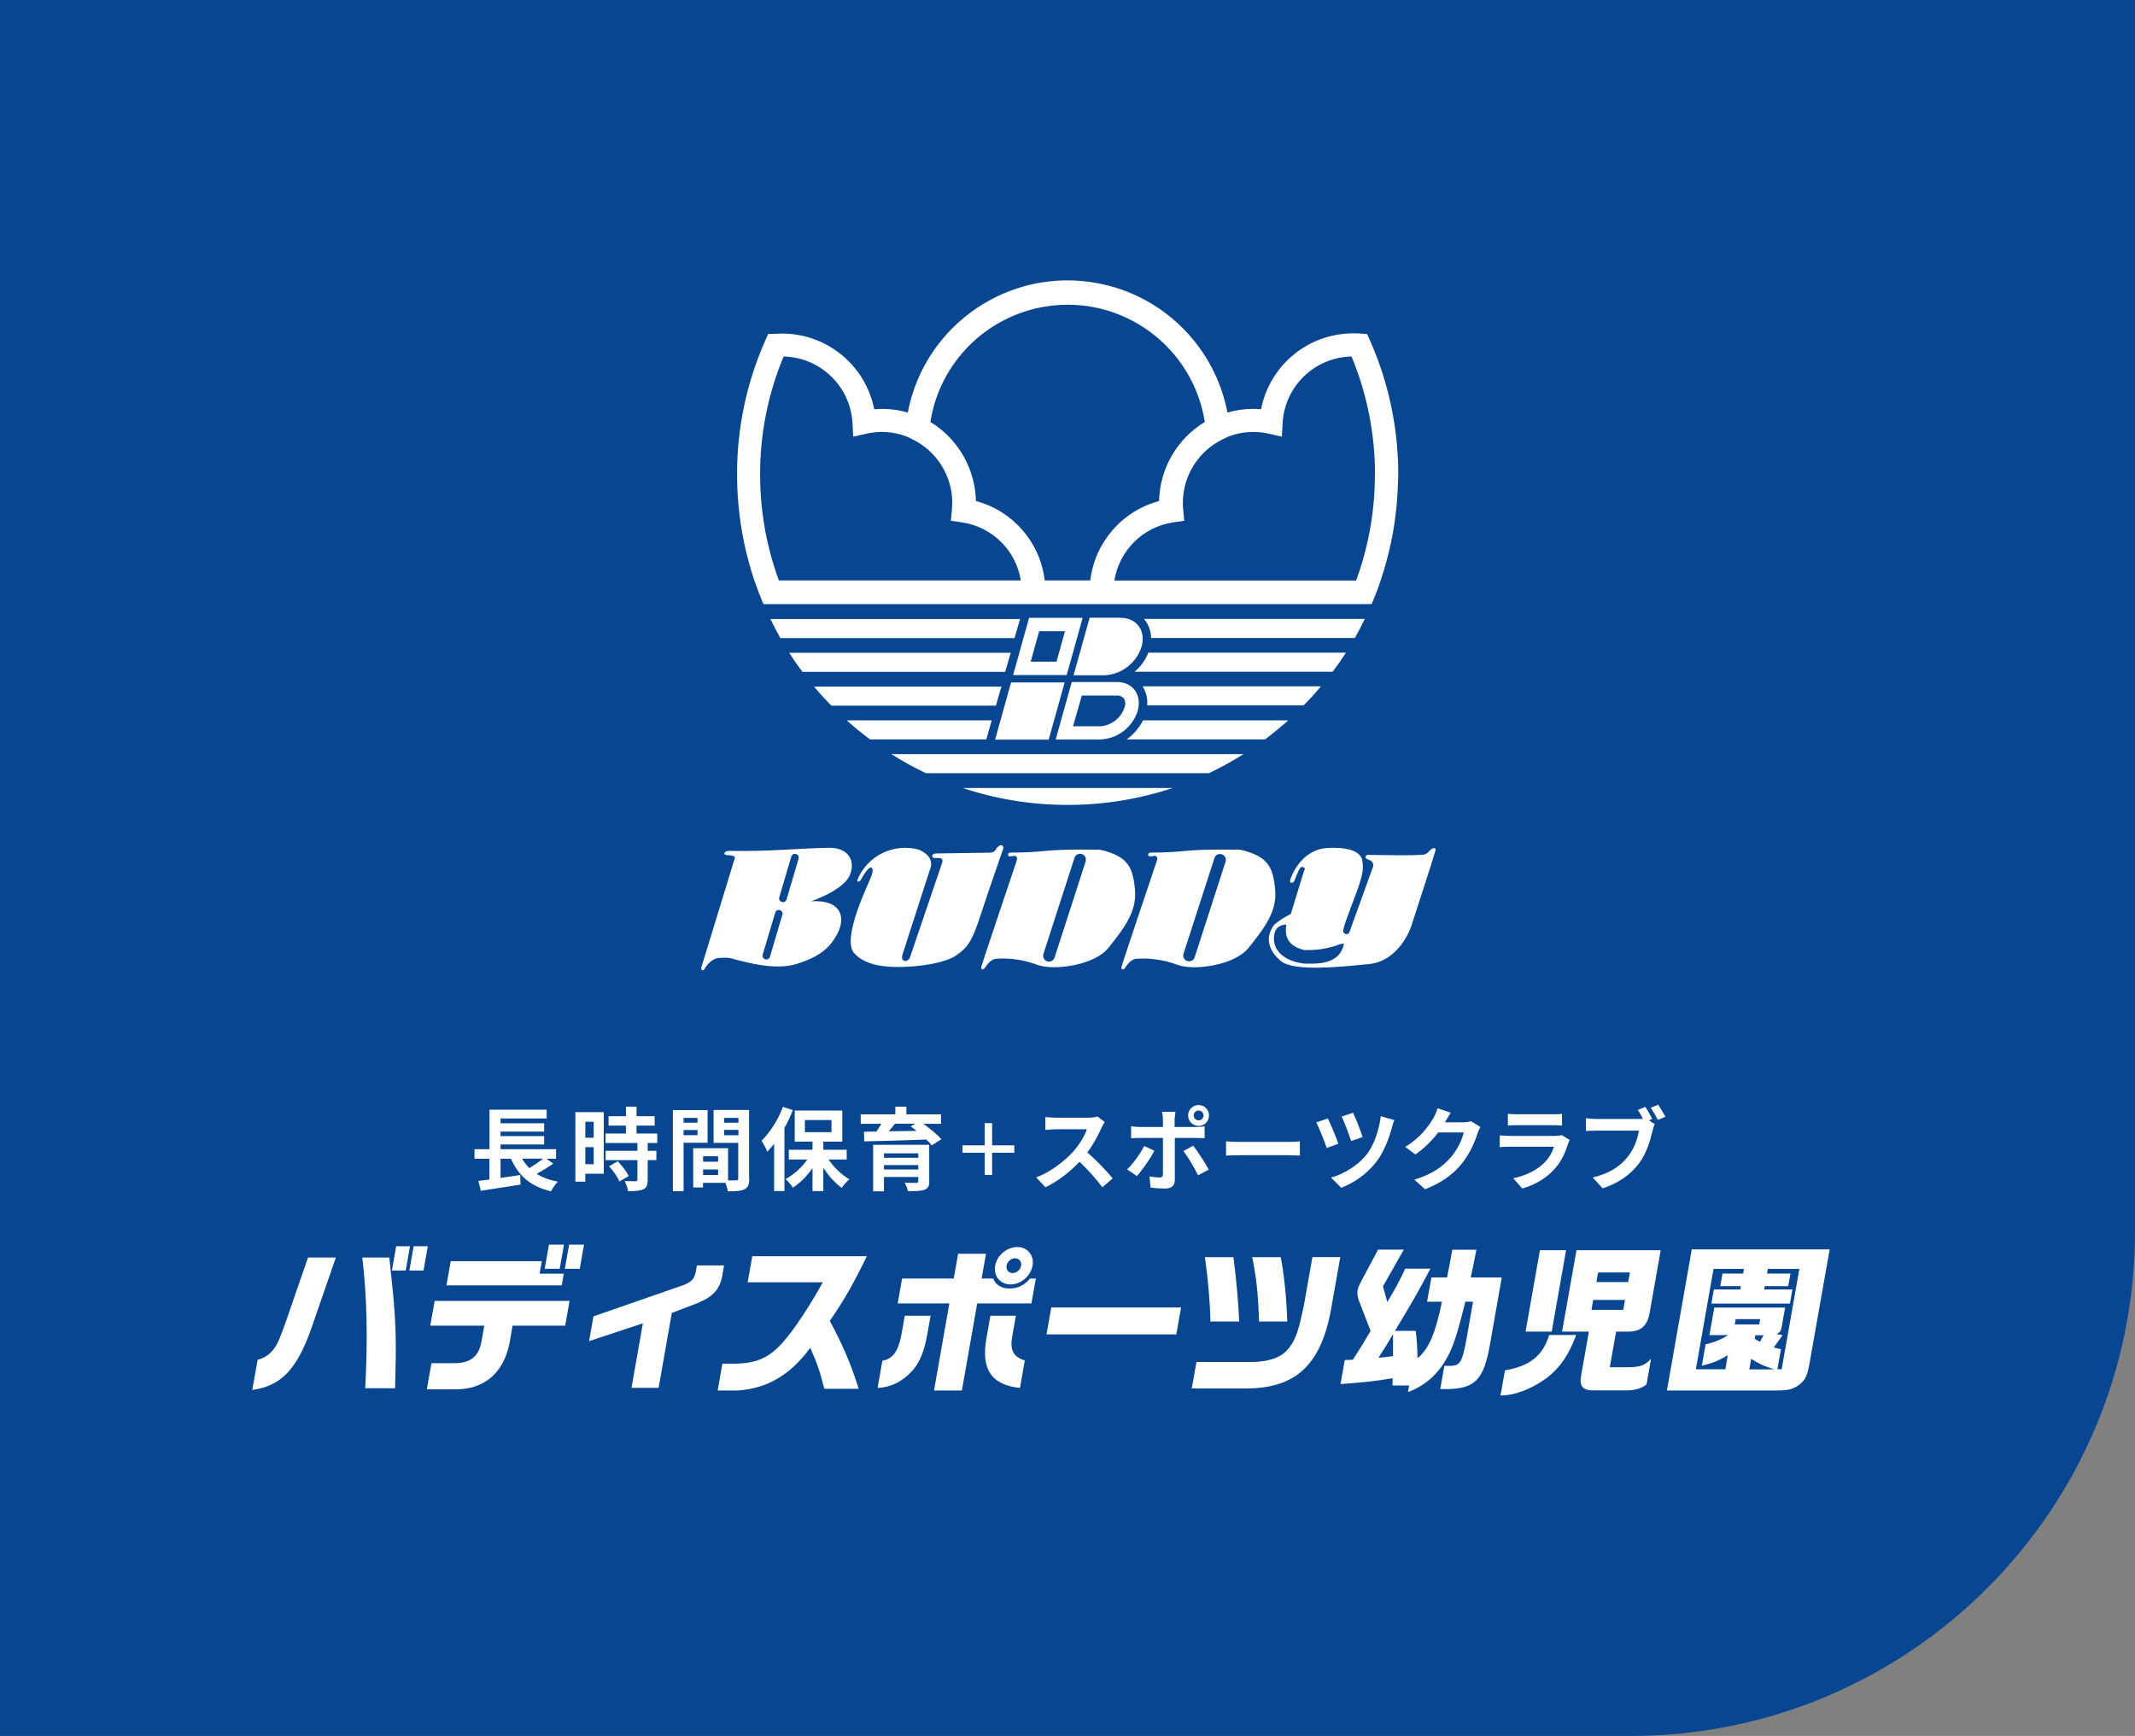 <?xml version="1.0" encoding="UTF-8"?><svg id="b" xmlns="http://www.w3.org/2000/svg" xmlns:xlink="http://www.w3.org/1999/xlink" viewBox="0 0 199.23 162.01"><rect x="0" y="0" width="199.23" height="162.01" fill="#808080" stroke="none"/><defs><style>.h{fill:none;}.i{fill:#fff;}.j{fill:#084691;}.k{clip-path:url(#g);}.l{clip-path:url(#d);}</style><clipPath id="d"><rect class="h" x="64.98" y="26.09" width="69.46" height="65.03"/></clipPath><clipPath id="g"><path class="h" d="m99.62,75.12c-17.04,0-30.85-13.8-30.86-30.84,0-8.19,3.25-16.04,9.05-21.83,12.05-12.05,31.59-12.04,43.64.02,12.05,12.05,12.04,31.59-.02,43.64-5.77,5.8-13.63,9.04-21.81,9.02Z"/></clipPath></defs><g id="c"><path class="j" d="m0,0h199.23v114.94c0,25.98-21.09,47.07-47.07,47.07H0V0h0Z"/><g class="l"><g id="e"><g id="f"><g class="k"><path class="h" d="m89.85,73.56h19.55c1.17-.39,2.31-.86,3.43-1.4h-26.42c1.12.54,2.27,1,3.44,1.4Z"/><path class="i" d="m92.04,69.01h-10.85c-.75-.56-1.47-1.15-2.17-1.78h13.52l-.5,1.78Zm-5.64,3.15h26.41c1.11-.53,2.19-1.12,3.23-1.78h-32.86c1.04.66,2.11,1.25,3.22,1.78Zm7.92-11.24h-20.68c.39.61.8,1.2,1.24,1.78h18.92l.52-1.78Zm-.88,3.16h-17.47c.51.62,1.05,1.21,1.62,1.78h15.34l.52-1.78Zm1.76-6.31h-23.31c.29.6.6,1.19.93,1.78h21.85l.52-1.78Zm4.44,17.35c3.33,0,6.63-.53,9.79-1.58h-19.59c3.15,1.05,6.45,1.58,9.77,1.58h.02Zm7.23-17.21c.35.47.54,1.04.55,1.63h19.01c.33-.58.64-1.17.93-1.78h-20.61s.08.09.12.14Zm.17,7.92h14.61c.57-.57,1.1-1.16,1.62-1.78h-16.65c.34.54.49,1.17.43,1.79v-.02Zm-1.16-3.14h18.48c.44-.58.85-1.17,1.24-1.78h-18.44c-.28.69-.71,1.3-1.28,1.78Zm-.76,6.32h12.92c.75-.56,1.47-1.15,2.17-1.78h-13.55c-.36.71-.88,1.32-1.53,1.78Zm-9.09-11.35h5l-1.49,5.34h-5l1.49-5.34Zm.15,4.09h2.41l.79-2.84h-2.41l-.79,2.84Zm6.53,7.27h-4.2l1.5-5.37h4.23c1.48,0,2.33,1.2,1.93,2.68-.48,1.53-1.86,2.61-3.47,2.68Zm-2.58-1.24h2.58c1.03-.09,1.91-.78,2.23-1.77.11-.28.08-.59-.07-.84-.17-.18-.41-.28-.66-.26h-3.26l-.82,2.87Zm4.45-10.13h-2.9l-1.5,5.37h2.92c1.59-.09,2.96-1.16,3.43-2.68.41-1.48-.45-2.68-1.95-2.68Zm-11.72,11.38h5l1.49-5.34h-5l-1.49,5.34Zm37.48-22.03c-.21,2.44-.72,4.84-1.5,7.16h0c-.25.76-.53,1.5-.85,2.22h-56.75c-.31-.73-.59-1.47-.85-2.22h0c-.78-2.32-1.28-4.72-1.49-7.16-.08-.93-.12-1.84-.12-2.73-.01-4.31.89-8.57,2.64-12.51l.26-.59.65-.02c.24,0,.47-.02.65-.02,4.18,0,7.79,2.96,8.6,7.06.24,0,.47-.03.72-.03.82,0,1.63.11,2.41.34,1.58-8.24,9.53-13.64,17.77-12.06,6.11,1.17,10.89,5.95,12.06,12.06.78-.23,1.59-.34,2.41-.34.24,0,.48,0,.73.03.8-4.11,4.4-7.08,8.6-7.08.2,0,.41,0,.65.02l.65.05.26.59c1.75,3.94,2.65,8.2,2.64,12.51-.02.89-.06,1.81-.14,2.72Zm-35.08,7.17c-.45-2.81-2.67-5-5.49-5.42l-1.04-.15.1-1.05c0-.21.03-.43.03-.64,0-2.52-1.46-4.82-3.73-5.92l-.54-.26c-1.19-.45-2.49-.54-3.73-.26l-1.24.28-.07-1.27c-.19-3.43-2.99-6.13-6.43-6.21-1.45,3.49-2.2,7.23-2.19,11.01,0,.83.04,1.69.11,2.54.22,2.51.77,4.98,1.64,7.35h22.56Zm6.48,0c.42-3.55,2.97-6.49,6.42-7.41.07-3.03,1.67-5.81,4.27-7.38-1.12-7.07-7.75-11.9-14.83-10.78-5.55.88-9.91,5.23-10.78,10.78,2.58,1.57,4.18,4.36,4.25,7.38,3.46.92,6,3.86,6.42,7.41h4.25Zm26.57-9.89c0-3.78-.74-7.52-2.19-11.01-3.44.07-6.24,2.78-6.43,6.21l-.07,1.27-1.24-.28c-1.24-.28-2.54-.19-3.73.26l-.54.26c-2.27,1.1-3.72,3.39-3.73,5.92,0,.21,0,.42.03.64l.1,1.05-1.04.15c-2.81.42-5.03,2.62-5.48,5.43h22.56c.87-2.37,1.42-4.84,1.64-7.35.07-.86.11-1.69.11-2.54h0Z"/></g><path class="i" d="m77.39,79.12c-2.76.04-5.46.36-9.32.29,0,0-.47,0-.47.23s.41.16.41.16l.43.09s.25.05.07.39l-3.08,10.06s.05.43.32.09c0,0,.52-1.09,1.57-1.04.44-.04.89,0,1.31.16,1.02.25,3.69,1.04,5.71.41,2.02-.64,3.08-1.4,3.83-2.88.75-1.48.34-3.13-2.47-2.97,0,0,3.01-1.02,3.6-2.43.59-1.41-.21-2.58-1.91-2.56m-4.39,6.27l-1.15,3.9c-.06.19-.25.29-.44.24-.19-.06-.29-.25-.24-.44l1.16-3.88c.04-.19.22-.32.41-.28.19.04.32.22.28.41,0,.02-.01.05-.02.07m1.52-5.27l-1.12,3.8c-.06.19-.25.3-.44.24-.19-.06-.3-.25-.24-.44l1.12-3.8c.06-.19.25-.3.44-.24.19.06.3.25.24.44"/><path class="i" d="m80.02,82.04s-.11.43.27.14c0,0,.73-1.4,1.04-1.2.32.2-.16,1.09-.32,1.5s-2.58,5.48-1.2,6.57c0,0,.77,1,3.04,1.16,2.27.16,5.26-.27,6.37-1.04,1.11-.77,1.5-1.36,2.29-3.78.79-2.42,2.08-6.1,2.11-6.19s-.04-.52-.43-.23c-.39.29-.18.59-.93.61-.75.02-4.49.05-4.92.07-.43.02-.47.41-.12.43.35.02.93-.16.66.55l-2.99,8.79s-.29.43-.56.21c0,0-.25-.07-.12-.52l2.59-8.03s.56-1.09-1.07-1.79c-2.34-.63-4.78.56-5.71,2.8"/><path class="i" d="m105.92,83.06c-.21-2.04-.55-3.13-3.26-3.76,0,0-3.37-.07-5.08.11-1.08.11-2.17.16-3.26.16,0,0-.29,0-.25.23s.43.07.59.07.32.12.21.47-3.31,9.79-3.31,9.95.14.28.32.07.5-.89,1.2-.89c1.24-.07,2.48.12,3.65.55,1.54.61,5.39.09,6.71-1.57,1.32-1.65,2.67-3.33,2.47-5.37m-4.59-2.72l-2.9,8.97c-.07.29-.37.47-.66.4-.29-.07-.47-.37-.4-.66,0-.03.01-.05.02-.08l2.9-8.97c.11-.28.43-.41.71-.3.25.1.39.37.32.64"/><path class="i" d="m119,83.06c-.21-2.04-.55-3.13-3.26-3.76,0,0-3.38-.07-5.08.11-1.08.11-2.17.16-3.26.16,0,0-.3,0-.25.23s.43.07.59.07.32.12.21.47-3.31,9.79-3.31,9.95.14.28.32.07.5-.89,1.2-.89c1.24-.07,2.48.12,3.65.55,1.54.61,5.39.09,6.71-1.57,1.31-1.65,2.68-3.33,2.47-5.37m-4.61-2.71l-2.9,8.97c-.09.29-.4.44-.69.35-.28-.09-.44-.39-.35-.68,0,0,0,0,0,0l2.9-8.97c.11-.28.43-.41.71-.3.25.1.39.37.32.64"/><path class="i" d="m133.44,79.35c-.12.17-.28.3-.47.38-.32.16-5.03.05-5.3.05s-.41.32.07.47c.26.06.44.3.41.57l-2.22,6.16c-.05.15-.21.24-.36.19-.07-.02-.13-.06-.16-.12-.29-.05.41-1.7,1.16-3.73.75-2.03.63-2.45.55-3.02s-.79-1.3-3.26-1.16c-2.47.14-3.42,2.72-3.47,3.03s.21.23.32.14c.11-.09.21-.54.5-1.11.23-.44.38-.29.5-.21s-.02.28-.02.28l-1.24,4.03c-.54.26-1.05.59-1.52.98-.93,1.17-.57,2.45.61,3.42s5.39.56,8.23.27,3.9-3.47,3.9-3.47c0,0,2.15-6.6,2.27-7.07s-.34-.23-.47-.09m-11.53,10.6c-1.29-.05-2.99-.72-3.06-2.24s1.16-1.4,1.16-1.4c-.34,1.77,1.04,2.22,1.68,2.36,1.01.04,2.01-.1,2.97-.41.22-.11.47-.17.72-.18-.34,1.81-2.17,1.9-3.47,1.86"/></g></g></g><path class="i" d="m51.63,108.59c-.48.35-1.05.68-1.55.96.54.34,1.19.58,1.97.73-.21.22-.5.63-.63.9-1.91-.44-3.03-1.45-3.74-3.04h-.97v1.79c.59-.08,1.22-.18,1.83-.27l.04.89c-1.29.21-2.69.42-3.71.58l-.23-.92c.3-.03.65-.08,1.03-.13v-1.94h-1.39v-.89h1.4v-3.69h5.33v.82h-4.3v.45h4.07v.78h-4.07v.42h4.07v.78h-4.07v.44h5.18v.89h-.9l.65.46Zm-2.91-.46c.19.33.41.62.67.88.45-.26.93-.59,1.29-.88h-1.96Z"/><path class="i" d="m56.34,109.54h-1.72v.74h-.93v-6.49h2.65v5.75Zm-1.72-4.85v1.49h.78v-1.49h-.78Zm.78,3.96v-1.59h-.78v1.59h.78Zm5.04-1.98v.73h.81v.87h-.81v1.84c0,.48-.09.74-.42.89-.33.14-.79.17-1.41.17-.03-.28-.19-.68-.32-.95.41.02.88.02,1.01.02.14,0,.18-.03.18-.15v-1.82h-2.97v-.87h2.97v-.73h-2.98v-.88h1.91v-.74h-1.62v-.88h1.62v-.89h.99v.89h1.69v.88h-1.69v.74h1.93v.88h-.87Zm-2.8,1.7c.39.41.85.97,1.02,1.39l-.86.5c-.15-.39-.58-.99-.96-1.42l.8-.46Z"/><path class="i" d="m63.79,106.65v4.52h-1v-7.57h3.24v3.05h-2.24Zm0-2.32v.45h1.3v-.45h-1.3Zm1.3,1.61v-.48h-1.3v.48h1.3Zm4.83,4.05c0,.54-.11.84-.45,1-.33.17-.82.19-1.55.19-.03-.21-.12-.52-.22-.79h-2.1v.43h-.91v-3.66h3.25v3c.33,0,.64,0,.75,0,.15,0,.2-.05.2-.19v-3.31h-2.3v-3.07h3.31v6.38Zm-4.31-2.08v.51h1.4v-.51h-1.4Zm1.4,1.75v-.52h-1.4v.52h1.4Zm.56-5.33v.45h1.34v-.45h-1.34Zm1.34,1.62v-.5h-1.34v.5h1.34Z"/><path class="i" d="m73.99,103.6c-.22.55-.48,1.12-.79,1.67v5.89h-.96v-4.42c-.21.27-.42.52-.64.75-.09-.25-.37-.79-.54-1.03.79-.76,1.56-1.96,2-3.16l.93.3Zm3.33,4.62c.5.74,1.23,1.43,1.94,1.84-.23.19-.55.55-.71.8-.62-.44-1.23-1.12-1.72-1.88v2.18h-1.01v-2.14c-.52.74-1.16,1.39-1.83,1.82-.15-.25-.46-.61-.69-.8.76-.4,1.51-1.08,2.04-1.83h-1.73v-.91h2.21v-.76h-1.66v-2.9h4.44v2.9h-1.77v.76h2.18v.91h-1.69Zm-2.21-2.56h2.48v-1.13h-2.48v1.13Z"/><path class="i" d="m86.15,104.87c.62.45,1.32,1.01,1.69,1.45l-.89.57c-.13-.16-.3-.35-.51-.54-2.1.08-4.31.14-5.79.17l-.03-.9,1.17-.02c.16-.23.31-.48.45-.72h-1.92v-.88h3.23v-.72h1.03v.72h3.23v.88h-1.67Zm.57,5.36c0,.47-.12.68-.46.81-.35.12-.85.13-1.53.13-.05-.25-.19-.57-.3-.8.41.03.95.03,1.07.02.15,0,.19-.04.19-.16v-.39h-3.2v1.34h-1.01v-4.34h5.23v3.4Zm-4.23-2.59v.41h3.2v-.41h-3.2Zm3.2,1.5v-.41h-3.2v.41h3.2Zm-2.17-4.27c-.19.24-.39.48-.58.71.82-.02,1.7-.03,2.59-.04-.19-.15-.37-.3-.55-.42l.41-.25h-1.86Z"/><path class="i" d="m94.65,107.58h-2.07v2.07h-.69v-2.07h-2.07v-.69h2.07v-2.07h.69v2.07h2.07v.69Z"/><path class="i" d="m103.1,104.71c-.07.09-.22.36-.3.52-.29.66-.76,1.56-1.33,2.32.84.73,1.86,1.81,2.36,2.42l-.96.84c-.55-.76-1.34-1.62-2.13-2.39-.9.95-2.02,1.83-3.18,2.38l-.87-.91c1.36-.52,2.67-1.54,3.47-2.43.56-.63,1.07-1.47,1.26-2.07h-2.87c-.35,0-.82.05-1,.06v-1.2c.23.03.74.06,1,.06h2.98c.37,0,.71-.05.88-.11l.69.52Z"/><path class="i" d="m107.72,107.4c-.39.75-1.17,1.86-1.63,2.36l-.91-.63c.57-.54,1.24-1.47,1.59-2.18l.96.45Zm1.91-1.2v3.93c0,.49-.28.79-.88.79-.46,0-.95-.03-1.38-.08l-.1-1.05c.36.07.74.1.94.1.22,0,.3-.08.31-.3,0-.31,0-2.99,0-3.39h0s-2.15,0-2.15,0c-.25,0-.58,0-.82.03v-1.12c.25.03.56.07.82.07h2.15v-.68c0-.22-.04-.59-.08-.74h1.25c-.02.12-.08.52-.08.74v.68h1.97c.24,0,.61-.03.83-.06v1.11c-.26-.02-.59-.03-.82-.03h-1.98Zm1.72.73c.43.54,1.11,1.61,1.45,2.22l-1,.54c-.36-.73-.96-1.75-1.37-2.27l.92-.5Zm-.48-2.83c0-.54.44-.97.98-.97s.97.43.97.97-.43.98-.97.98-.98-.44-.98-.98Zm.52,0c0,.25.2.46.46.46s.46-.21.46-.46-.2-.46-.46-.46-.46.2-.46.46Z"/><path class="i" d="m114.41,106.52c.3.03.92.05,1.36.05h4.54c.39,0,.77-.03.99-.05v1.33c-.2,0-.63-.04-.99-.04h-4.54c-.48,0-1.05.02-1.36.04v-1.33Z"/><path class="i" d="m124.89,106.74l-1.09.4c-.17-.55-.73-1.94-.97-2.39l1.08-.37c.26.53.79,1.79.98,2.37Zm5.22-2.21c-.08.21-.16.46-.21.66-.24.91-.72,2.26-1.42,3.18-.89,1.17-2.11,2.02-3.32,2.48l-.95-.95c1.16-.33,2.48-1.09,3.34-2.18.69-.88,1.17-2.39,1.3-3.55l1.26.36Zm-2.97,1.59l-1.06.37c-.16-.54-.63-1.77-.88-2.29l1.06-.35c.21.41.73,1.72.89,2.27Z"/><path class="i" d="m138.15,105.18c-.09.16-.21.4-.28.61-.23.75-.71,1.88-1.47,2.82-.8.98-1.83,1.75-3.42,2.38l-1-.9c1.73-.52,2.67-1.25,3.41-2.09.58-.66,1.07-1.67,1.2-2.31h-2.38c-.57.74-1.3,1.48-2.13,2.05l-.95-.7c1.48-.9,2.21-2,2.64-2.72.13-.21.3-.6.38-.89l1.23.41c-.2.3-.41.68-.52.86l-.03.04h1.7c.26,0,.54-.04.74-.1l.86.53Z"/><path class="i" d="m146.48,106.4c-.06.11-.13.26-.16.35-.25.82-.62,1.64-1.25,2.34-.85.95-1.94,1.52-3.02,1.83l-.84-.96c1.28-.26,2.29-.82,2.93-1.48.46-.46.72-.99.87-1.46h-4.08c-.2,0-.62,0-.98.04v-1.1c.36.03.72.05.98.05h4.18c.27,0,.5-.03.62-.08l.75.46Zm-5.76-2.45c.24.03.59.04.88.04h3.25c.26,0,.68,0,.91-.04v1.09c-.23-.02-.62-.03-.93-.03h-3.24c-.27,0-.63,0-.88.03v-1.09Z"/><path class="i" d="m153.88,104.56l.53.35c-.08.16-.14.41-.19.58-.19.83-.56,2.14-1.27,3.08-.76,1.01-1.89,1.85-3.4,2.33l-.92-1.01c1.68-.4,2.63-1.12,3.31-1.99.56-.7.88-1.66,1-2.38h-3.94c-.39,0-.79.02-1.01.03v-1.19c.25.03.73.07,1.01.07h3.91c.1,0,.25,0,.4-.02-.14-.28-.31-.57-.47-.82l.69-.29c.22.32.5.81.65,1.12l-.31.14Zm.85-1.46c.21.3.52.82.68,1.12l-.7.3c-.19-.35-.45-.83-.68-1.13l.7-.29Z"/><path class="i" d="m24.04,126.91c.73-.22,1.16-.52,1.61-1.15.25-.34.51-.95,1.07-2.54l2.02-5.86h2.6l-2.3,6.65c-1.35,3.81-2.83,5.34-5.5,5.71l.5-2.81Zm12.29-9.55c.04.37.08.69.11,1.04l.24,2.32c.27,3.02.31,4.47.19,8.84h-2.79c.25-4.61.17-8.52-.27-12.2h2.53Zm1.93-1.05l-.4,2.26h-1.29l.4-2.26h1.29Zm1.66,0l-.4,2.26h-1.32l.4-2.26h1.32Z"/><path class="i" d="m40.57,121.41h12.58l-.41,2.31h-4.91l-.27,1.55c-.54,2.87-2.4,4.45-5.17,4.39h-2.56l.43-2.44h1.82c1.75.06,2.56-.52,2.85-2.01l.26-1.49h-5.04l.41-2.31Zm9.99-3.71l-.21,1.17h2.26l-.19,1.09h-10.76l.4-2.26h8.5Zm.67-1.54h1.4l-.4,2.25h-1.4l.4-2.25Zm3.27,0l-.4,2.25h-1.39l.4-2.25h1.39Z"/><path class="i" d="m67.56,118.11l-.12.71c-.21,1.46-.83,2.17-2.39,2.81l-2.36.9-1.23,6.99h-2.53l1.06-6.02-5.02,1.66.41-2.31,8.46-2.94c.72-.3.96-.56,1.1-1.29l.09-.52h2.54Z"/><path class="i" d="m69.77,119.68l.43-2.44h10.69c-1.25,2.57-2.21,4.26-3.46,6.03,1.24,2.29,2,4.1,2.7,6.34h-3.21c-.38-1.55-.68-2.42-1.31-3.83-1.85,2.54-4.03,3.81-6.78,3.99h-1.86l.44-2.5h.93c2.25.01,3.5-.55,4.88-2.19.9-1.02,2.46-3.39,3.56-5.41h-7.01Z"/><path class="i" d="m86.84,122.79l-.32,1.79c-.26,1.49-.7,2.56-1.33,3.28-.92,1.05-2.03,1.61-3.3,1.67l.45-2.54c.93-.15,1.46-.84,1.75-2.29l.34-1.91h2.41Zm-2.66-3.47h4.82l.41-2.31h2.6l-.41,2.31h1.08c.25.62.78.93,1.54.93s1.37-.31,1.91-.93h.53l-.41,2.32h-5.06l-1.43,8.13h-2.6l1.43-8.13h-4.82l.41-2.32Zm10.62,3.47l-.35,1.97c-.22,1.23.12,1.89,1.18,2.2l-.45,2.57c-2.66-.28-3.63-1.72-3.14-4.58l.38-2.16h2.38Zm1.55-4.66c-.17.96-1.09,1.74-2.05,1.74s-1.61-.78-1.43-1.76c.17-.96,1.09-1.73,2.08-1.73.93,0,1.58.8,1.41,1.74Zm-2.42,0c-.07.37.19.68.56.68s.74-.31.8-.7c.06-.37-.19-.68-.58-.68-.35,0-.72.31-.79.69Z"/><path class="i" d="m110.21,122.02l-.44,2.51h-12.11l.44-2.51h12.11Z"/><path class="i" d="m116.61,127.12c1.93-.03,3-.43,3.72-1.38.59-.77.85-1.55,1.35-3.95l.79-4.47h2.6l-.77,4.35c-.91,5.68-3.31,7.98-8.3,7.91h-4.79l.44-2.47h4.97Zm-1.51-9.79c.21,1.48.48,4.41.54,6h-2.69c-.02-1.66-.21-3.86-.51-6h2.66Zm4.41,0c.3,1.42.56,3.95.61,6h-2.63c-.07-2.47-.26-4.2-.64-6h2.66Z"/><path class="i" d="m125.47,126.93l.77-.03c.75-1.17.88-1.36,1.66-2.69l-1.11-2.87c-.12-.33-.15-.65-.1-.95q.05-.31.49-1.11l1.42-2.66h2.4l-1.95,3.43.41,1.46c.71-1.18,1.08-1.86,1.67-3.11h2.35c-1.07,2.04-1.73,3.19-3.31,5.8h1.94c.11.95.14,1.38.17,2.57,1.09-.96,1.64-2.26,2.28-5.29h-1.39l.4-2.26h1.46c.24-1.18.25-1.24.49-2.59h2.25c-.25,1.33-.3,1.55-.53,2.59h2.9l-1.09,6.18c-.58,3.31-1.34,4.14-3.85,4.24h-.8l.38-2.17h.58c.87-.02,1.08-.33,1.46-2.35l.64-3.64h-.72c-.63,2.54-.95,3.61-1.42,4.67-.89,1.89-2.14,3.09-3.93,3.77l.11-.62h-1.55v-.68c-1.57.27-2.47.37-4.86.55l.4-2.25Zm4.52-2.42c-.64,1.09-.74,1.26-1.36,2.2.57-.04.68-.06,1.36-.15v-.81s0-1.24,0-1.24Z"/><path class="i" d="m147.08,124.59c-.64,1.77-1.46,3-2.68,3.96-1.37,1.03-3.03,1.69-4.38,1.69l.42-2.35c2.35-.41,3.54-1.38,4.12-3.3h2.53Zm-.94-7.91l-1.34,7.59h-2.44l1.34-7.59h2.44Zm8.83,0l-1.04,5.89c-.2,1.11-.78,1.66-1.82,1.7h-1.3l-.59,3.33h1.67c1.14,0,1.66-.19,2.18-.8l-.42,2.4c-.46.37-1,.53-1.77.56h-3.22c-.97-.01-1.28-.38-1.12-1.36l.73-4.13h-2.5l1.34-7.59h7.87Zm-3.49,5.56l.16-.92h-2.97l-.16.92h2.97Zm.46-2.59l.16-.9h-2.97l-.16.9h2.97Z"/><path class="i" d="m170.74,116.59l-1.89,10.69c-.21,1.18-.41,1.55-1.02,2-.63.41-.94.49-2.23.49h-10.05l2.32-13.17h12.86Zm-9.74,11.21l.23-1.32c-.94.55-1.37.71-2.42.98l.35-2c.82-.19,1.41-.43,2.12-.86h-1.76l.45-2.57h6.61l-.34,1.91c-.06.28-.16.41-.46.56l.57.1-.83,1.15c.29.09.34.09.67.16l-.33,1.88h.4l1.65-9.37h-2.94l-.08.44h2.19l-.21,1.17h-2.19l-.05.31h2.63l-.23,1.32h-7.33l.23-1.32h2.47l.05-.31h-1.92l.21-1.17h1.92l.08-.44h-2.84l-1.65,9.37h2.74Zm3.25-4.69h-2.28l-.09.5h2.28l.09-.5Zm1.32,4.69c-.95-.3-1.4-.5-2.16-.99l-.17.99h2.34Zm-1-3.19h-.77l-.06.34c.21.13.24.15.5.27l.33-.61Z"/></g></svg>